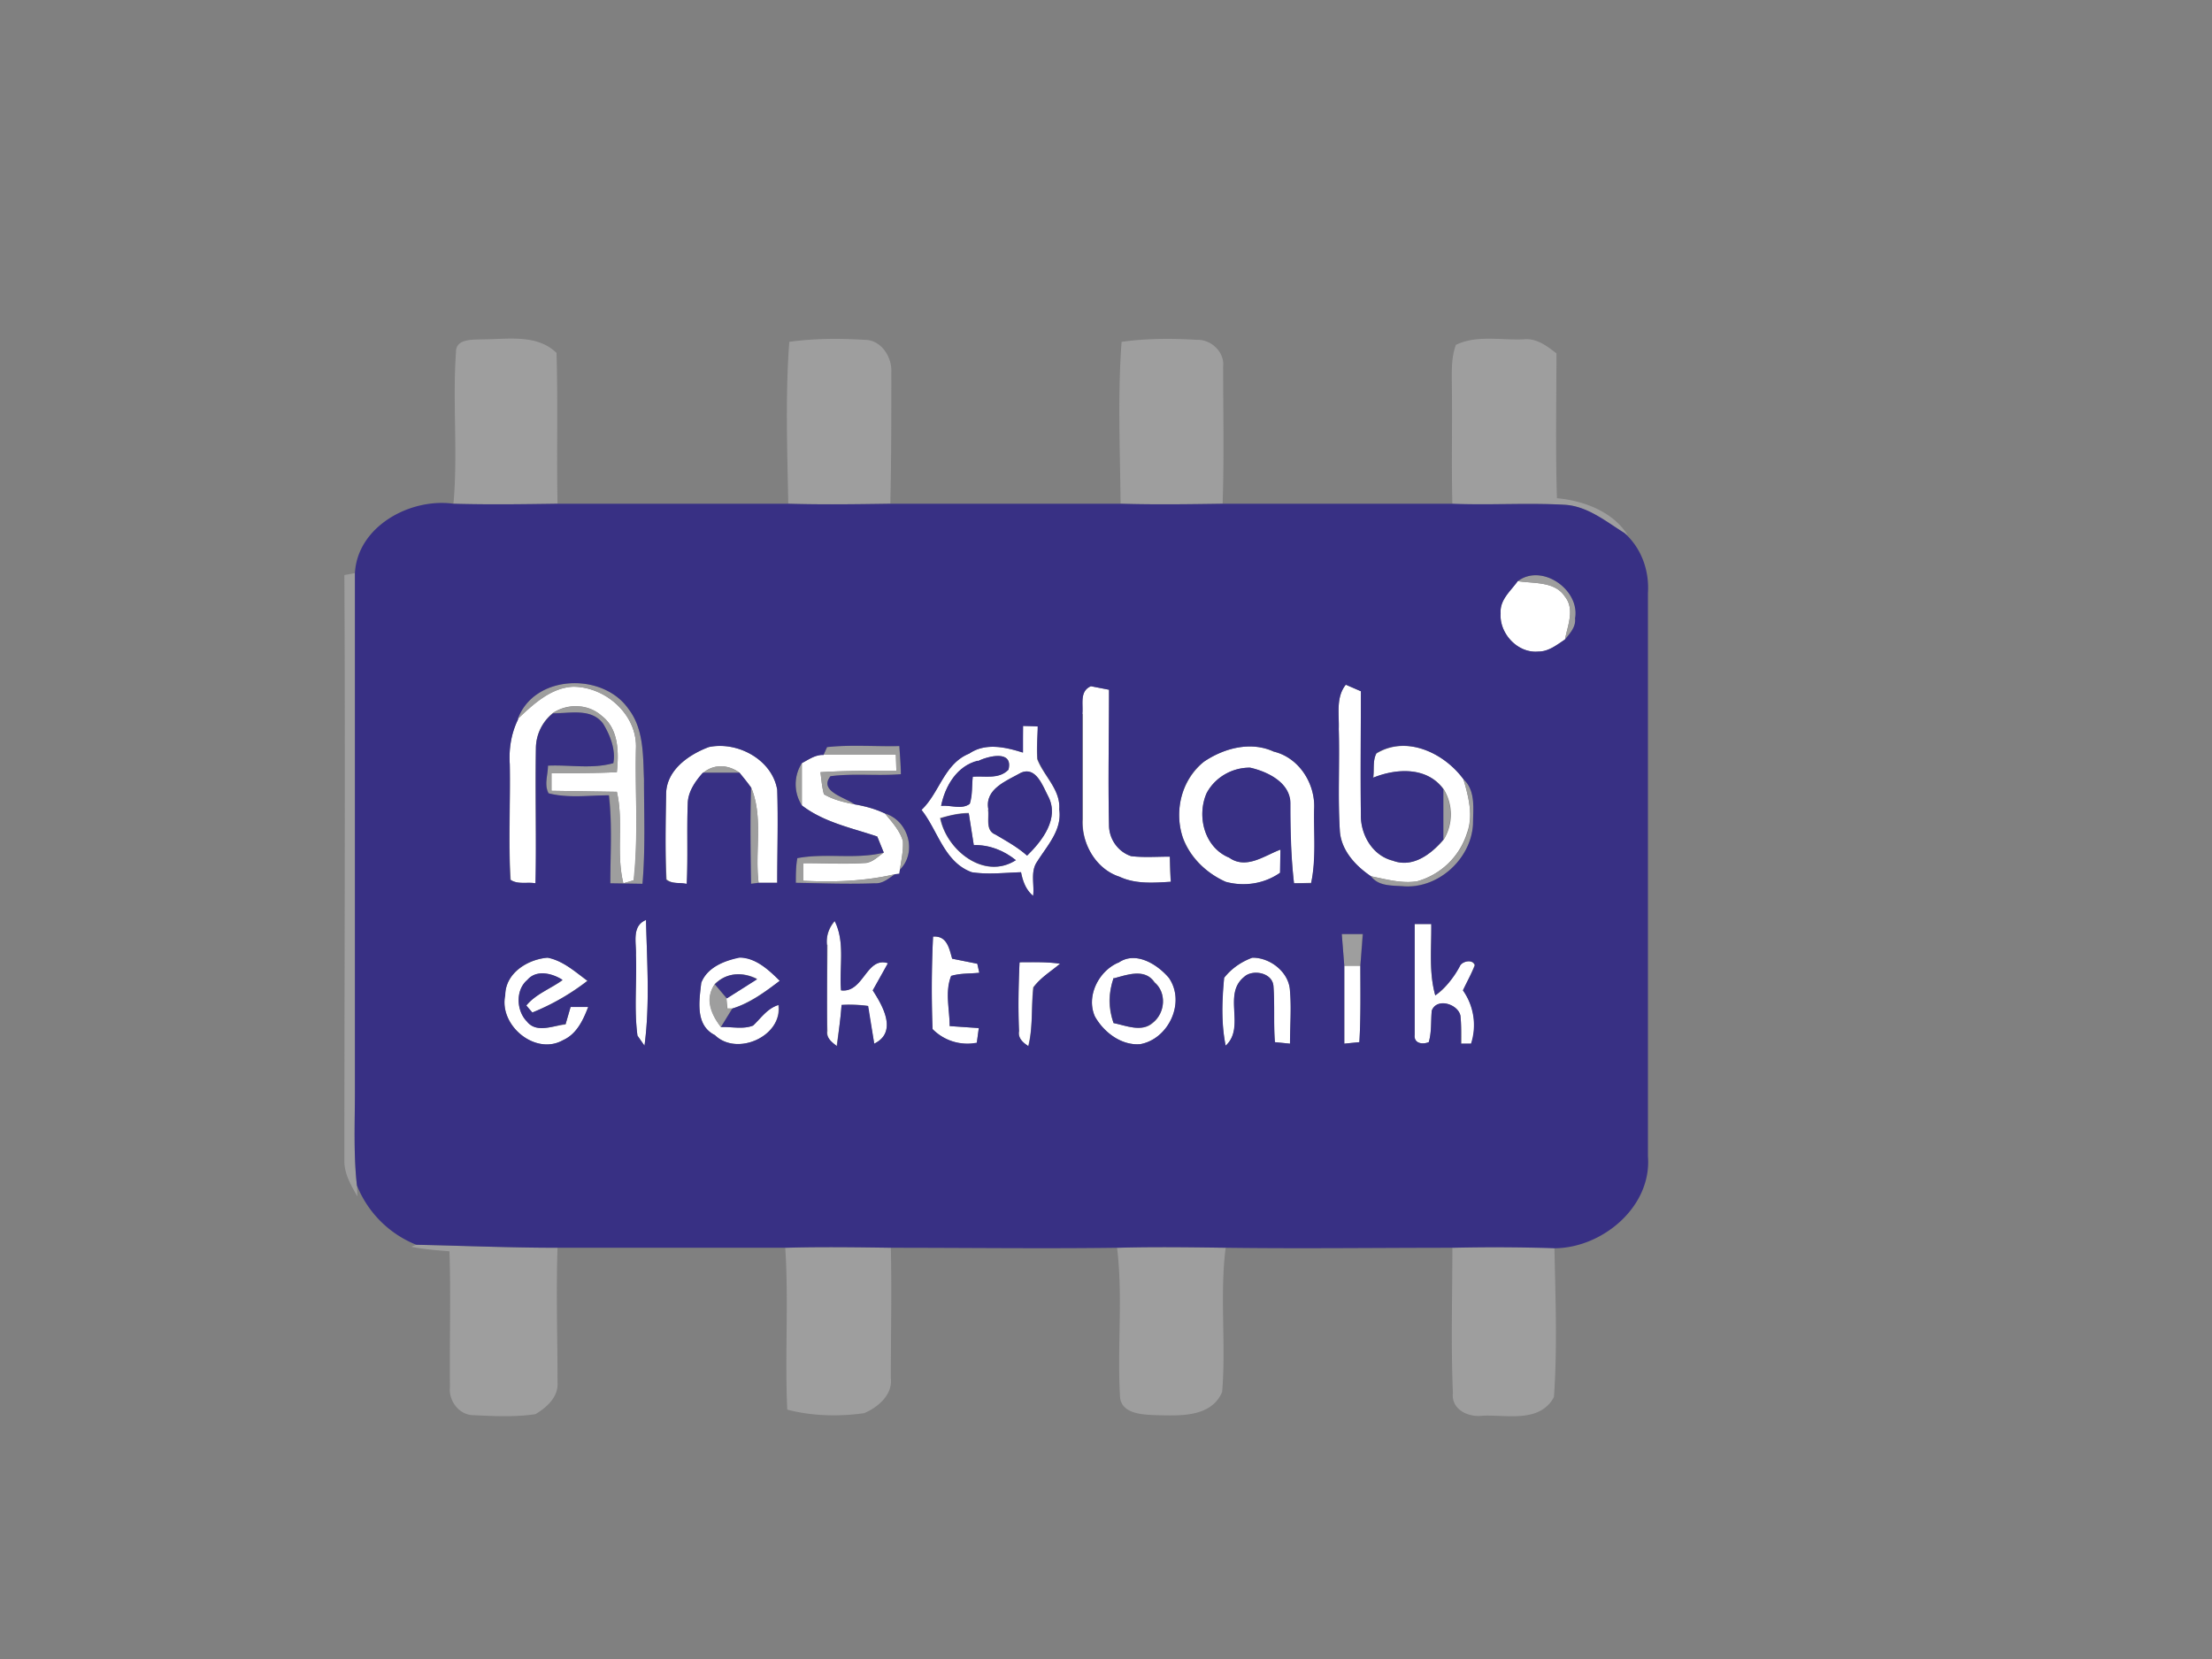 <svg width="440pt" height="440" viewBox="0 0 440 330" xmlns="http://www.w3.org/2000/svg"><rect x="0" y="0" width="440" height="330" fill="#808080" stroke="none"/><g fill="#fff"><path d="M298.5 122c-.2-2.7 2-4.5 3.4-6.4 3.2.5 7.4 0 9.4 3.1 2 2.5.5 5.8 0 8.5-1.6 1-3.3 2.5-5.3 2.4-4.1.4-7.8-3.6-7.5-7.6zM103 143c3.1-3 6.6-6.2 11-6.4 6.5 0 12.8 5.6 12.5 12.3-.2 8.7.5 17.5-.4 26.2l-2.1.6c-1.5-6 .1-12.2-1.3-18.2l-13-.2v-3.5c4.4 0 8.8 0 13-.2.4-3.9.4-8.6-3-11.2a8.1 8.1 0 00-9.7-.6 9 9 0 00-3.4 7.1c-.2 9 .1 17.9 0 26.8-1.7-.3-3.6.3-5-.7-.5-7.7 0-15.3-.2-23-.2-3.1.3-6.2 1.7-9zM215.3 142c.2-2-.6-4.5 1.7-5.5l3.6.7c0 9-.2 18 0 26.9 0 2.7 1.8 5.4 4.4 6.2 2.5.3 5.1.1 7.7.1 0 1.6 0 3.3.2 5-3.5.2-7 .5-10.2-1-4.7-1.5-7.6-6.6-7.3-11.4v-21zM266.3 145c.1-3-.6-6.3 1.4-8.8l3 1.3c0 8.2-.1 16.4 0 24.6 0 4 2.3 8.1 6.3 9.1 4 1.5 7.7-1.3 10.2-4.2a9.6 9.6 0 000-10c-3.3-4.5-9.4-4.2-14-2.3.2-1.6-.2-3.4.6-4.8 6-3.7 13.5-.1 17.3 5.1 1 3.4 2 7.2.7 10.7a14.5 14.5 0 01-9.9 9.6c-3 .5-6.2-.4-9.2-1-3.1-2.1-6-5.2-6.2-9.3-.4-6.6 0-13.3-.2-20zM203.5 144.4h3c-.2 2.3-.3 4.4-.2 6.6 1.3 3.4 4.7 6.1 4.4 10 .6 4.1-2.4 7.2-4.4 10.4-1.4 2-.5 4.6-.8 6.8-1.5-1.2-2-3-2.4-4.7-3.3.1-6.6.5-9.8 0-5.5-2-6.8-8.3-10-12.4 3.6-3.4 4.5-9.2 9.5-11.2 3.2-2.2 7.2-1.3 10.6-.2l.1-5.3m-9 7c-4.2 1-6.5 5-7.3 8.9 1.9-.2 4 .8 5.7-.4.5-1.8.4-3.6.6-5.4 2.4-.2 5.2.5 7.1-1.4 1-4-4-2.7-6.1-1.7m2 9.6c.3 1.7-.6 4.2 1.5 5 2.2 1.3 4.4 2.5 6.3 4.2 3-3 6.5-7.4 4.2-11.8-1-2-2.4-6-5.4-4.7-2.8 1.6-7.3 3.2-6.5 7.3m-9.6 1.8c1.3 6.3 8.8 12.4 15 8.3a12.6 12.6 0 00-8.3-3l-1-6.4c-2 0-3.8.5-5.7 1zM132.5 158c0-4.8 4.5-7.9 8.5-9.4 5.7-1.2 12.6 2.5 13.6 8.5.2 6.2 0 12.3 0 18.5h-3.7c-.8-6.3 1-13-1.5-19l-2.3-2.9c-2.2-1.6-5-1.8-7.2 0-1.6 1.7-3 3.8-3.1 6.2-.2 5.3 0 10.6-.2 16-1.3-.4-2.9 0-4-1-.3-5.6-.2-11.3-.1-17zM239.5 151.5c4-2.7 9.3-4.1 13.8-2 5.1 1.2 8.4 6.4 8.1 11.5-.1 4.8.5 9.8-.6 14.6l-3.4.1c-.6-5.2-.8-10.4-.8-15.7.2-4.2-4.4-6.5-8-7.3-3.4 0-7 1.9-8.6 5.1-2 4.6-.4 10.8 4.5 12.8 3.4 2.4 7-.4 10.2-1.6v4.6a13 13 0 01-10.9 1.8c-3.8-1.7-7-4.8-8.5-8.8a13.8 13.8 0 014.2-15.1zM159.5 151.8c1.4-.7 2.7-1.7 4.3-1.7h14.4l.1 3.2c-5 0-10 0-15.1.3.2 1.5.3 3 .7 4.4 1.9 1.1 4 1.6 6.1 2 2 .4 4.2.9 6 1.8 1.4 1.7 3 3.4 3.6 5.5.1 2-.3 3.8-.6 5.7l-.1.8-.9.1c-6 1.4-12.1 1.6-18.2 1.3v-3.5c4 0 8 .2 12 0 1.7 0 2.8-1.3 4-2.1l-1.3-3.2c-5-1.7-10.6-2.8-15-6.2v-8.4zM126.5 190c.1-2.5-.9-5.8 2-7 .2 8.3.8 16.8-.3 25l-1.4-2c-.7-5.3-.1-10.7-.3-16zM164.5 188c-.2-1.8.4-3.4 1.6-4.8 2 4.3.8 9.2 1.2 13.8 4.5.5 5-6.8 9.4-5.4l-3.1 5.4c2 3 5 8.3.3 10.6l-1.3-7.5c-1.7-.3-3.5-.3-5.2-.2-.2 2.8-.6 5.5-1 8.2-1-.8-2-1.6-1.8-3-.2-5.7 0-11.4 0-17.2zM281.4 183.8h3.3c0 4.8-.5 9.6.8 14.2 2.2-1.4 3.5-3.6 4.8-5.8.5-1 2.6-1.5 3-.2-.6 1.7-1.5 3.3-2.3 5a12 12 0 011.7 10.6h-2c0-1.9 0-3.7-.2-5.5-.5-2.4-4.7-3.7-5.7-1-.2 2 0 4.2-.6 6.2-1.2.5-3 .3-2.8-1.4v-22zM185.6 186.3c2.7-.2 3.2 2.3 3.8 4.4l5 1 .4 1.8c-1.9.2-3.8 0-5.6.7-1.2 3-.3 6.6-.3 9.9l5.8.4-.4 3c-3.3.5-6.4-.4-8.8-2.8a212 212 0 01.1-18.4zM100.5 198c0-4.4 4.5-7.2 8.5-7.5 3 .6 5.4 2.8 7.8 4.6a46 46 0 01-10.9 6.3c-.3-.3-1-1-1.2-1.4 1.9-2.3 4.8-3.3 7.2-5-2-1.4-5.3-2.2-7 0-2.4 1.9-2.2 6.1 0 8.2 1.8 2.4 5.2.8 7.6.6l1-3.5h3.5c-1 2.7-2.3 5.4-5 6.6-5.5 3.2-12.8-3-11.5-9zM139.5 195.4c1.2-3 4.6-4.3 7.6-5 3.2.1 5.8 2.5 8 4.7-2.9 2.2-6 4.4-9.4 5.5h-1l-.2-2 6.1-3.9c-2.8-1.4-6-1.3-8.4 1-2 3-.7 6 1.2 8.6 2-.1 4.4.5 6.4-.3 1.6-1.5 2.8-3.4 5-4.1.9 6.2-8.2 10.3-12.6 6-4-2-3.1-6.9-2.7-10.5zM202.8 191.4c2.7 0 5.4-.1 8 .3-1.7 1.5-3.8 2.8-5.3 4.7-.4 4 0 7.9-1 11.7-1-.7-2-1.6-1.8-3-.2-4.6-.1-9.1.1-13.7zM222.4 191.5c3.5-2.4 7.8.3 10.1 3 3.4 4.9 0 12.2-5.7 13.2-3.7.3-7.2-2.3-9-5.5-1.8-4 .7-9 4.6-10.7m-.8 3c-1.2 3-1.2 6-.1 9 2.5.5 5.6 1.9 7.8 0 2.5-2 2.8-6 .4-8.1-2-2.9-5.5-1.5-8.1-.8zM243.5 194.5c1.4-1.8 3.4-3.2 5.6-4 3.6 0 7.4 2.9 7.5 6.7.3 3.4 0 7 0 10.4l-3-.3c-.3-3.7 0-7.5-.3-11.3-.3-2.6-4.2-3.2-5.8-1.7-4.4 3.5.4 10-3.7 13.7-.9-4.4-.8-9-.3-13.5zM267.4 192.1h3.2c0 5.1.1 10.2-.2 15.2l-3 .3v-15.5z"/></g><g fill="#9e9e9e"><path d="M90.7 70c0-2.7 3.4-2.4 5.3-2.5 5 0 10.8-1.1 14.7 2.7.3 10 0 20 .2 30-6.9.1-13.8.2-20.7 0 .9-10-.2-20.1.5-30.1zM157 68c5-.7 10-.7 15-.4 3.3 0 5.4 3.4 5.3 6.3 0 8.8 0 17.6-.2 26.3-6.7.1-13.5.2-20.3 0-.2-10.7-.6-21.5.2-32.2zM223.1 68c5-.7 10-.7 15-.4 2.8-.1 5.5 2.4 5.2 5.3 0 9.1.2 18.3-.1 27.3-6.8.1-13.6.2-20.3 0-.1-10.7-.6-21.5.2-32.2zM289.6 68.6c4.1-2 9-.9 13.4-1.1 2.6-.3 4.7 1.3 6.6 2.8 0 9.6-.2 19.2.1 28.8 5.4.5 11.2 2.7 14.1 7.4l-.8-.5c-3.7-2.3-7.4-5.4-12-5.6-7.4-.4-14.7.1-22.1-.1-.2-7.8 0-15.5-.1-23.3 0-2.8-.2-5.7.8-8.4zM68.4 114.4l2.2-.4v103c0 6.3-.3 12.6.4 18.8l.1 2.2c-1.2-2.1-2.6-4.4-2.6-7 0-38.9.2-77.8 0-116.6zM302 115.6c4.7-3.6 12.4 1.7 11.4 7.4.1 1.7-1.2 3-2.1 4.2.5-2.7 2-6 0-8.5-2-3.1-6.2-2.6-9.4-3.1zM103 143c3.3-8.9 16.9-9.3 22-2 3.1 4 2.9 9.3 3.1 14 0 7 .3 13.9-.3 20.8l-6.4-.1c0-5.8.4-11.7-.2-17.5-4 0-8.2.7-12-.4-1-1.7-.2-3.7-.2-5.5 4.3-.2 8.8.7 13-.5.5-2.6-.6-5.5-2-7.8-2.3-3.2-6.6-2-10-2.2 3-1.8 7-1.9 9.7.6 3.4 2.6 3.4 7.3 3 11.2-4.3.2-8.6.2-13 .2v3.5l13 .2c1.4 6-.2 12.2 1.3 18.2l2-.6c1-8.7.3-17.5.5-26.2.3-6.7-6-12.3-12.5-12.3-4.4.2-7.9 3.5-11 6.4zM164.6 148.6c4.7-.5 9.5 0 14.3-.2l.3 5.6c-4.6.3-9.3-.2-14 .4-2.4 3 3 4.2 4.8 5.6-2-.4-4.2-.9-6.1-2-.4-1.4-.5-3-.7-4.4 5-.3 10-.3 15.1-.3l-.1-3.2h-14.4l.8-1.5zM139.9 153.7c2.2-1.8 5-1.6 7.2 0h-7.2zM159.5 160.2a7.8 7.8 0 010-8.4v8.4zM291.1 155c2.5 2.3 2 6 1.9 9-.4 7-7 12.9-14 12.2-2.2 0-4.8 0-6.3-1.9 3 .6 6.1 1.5 9.2 1 4.7-1.3 8.6-5 10-9.6 1.2-3.5.2-7.3-.8-10.7zM149.4 156.6c2.5 6 .7 12.7 1.5 19l-1.6.2c0-6.4-.1-12.8.1-19.2z"/><path d="M287.1 157a9.6 9.6 0 010 10v-10zM176 161.8c4.7 1.4 6.5 7.7 3 11.2.3-2 .7-3.8.6-5.7-.6-2.1-2.2-3.8-3.5-5.5zM158.6 170.7c5.7-1 11.6.3 17.2-1.1-1.2.8-2.3 2-4 2-4 .3-8 0-12 .1v3.5c6 .3 12.2.1 18.2-1.3-1.2.9-2.4 2-4 1.8-5.3.2-10.5 0-15.7-.1 0-1.6 0-3.3.3-4.9zM267 185.8h4l-.4 6.3h-3.2l-.5-6.3zM143.4 204.3c-2-2.5-3.3-5.7-1.2-8.5l2.3 2.8.1 2h1l-2.2 3.7zM82.7 247.6c9.4.2 18.8.6 28.2.6-.3 9 0 17.9 0 26.8.2 2.9-2.2 5-4.4 6.3-4 .6-8.2.4-12.3.2-2.9 0-5-2.9-4.7-5.6-.1-9 .2-18-.1-27-2.6-.2-5.1-.4-7.6-.9l1-.4zM156.2 248.2c7-.2 14-.1 21 0 .2 8.6 0 17.2 0 25.9.4 3.3-2.5 5.8-5.3 7-5 .7-10.3.6-15.3-.7-.5-10.8.3-21.5-.4-32.2zM222.2 248.2c7.2-.2 14.4-.1 21.6 0-1.2 9.5.1 19.2-.7 28.7-2.2 5.1-8.5 4.7-13.1 4.6-2.6-.1-6.8-.2-7.2-3.5-.6-10 .6-20-.6-29.8zM288.9 248.2a362 362 0 0120.3 0c.2 10 .6 19.9-.1 29.7-2.8 5.2-9.4 3.5-14.1 3.7-2.9.4-6.4-1.2-6-4.6-.4-9.6-.1-19.2-.1-28.8z"/></g><g fill="#383084"><path d="M70.6 114c.5-9.3 11-15 19.6-13.8 6.9.2 13.8.1 20.7 0h45.9c6.8.2 13.6.1 20.3 0H223c6.7.2 13.5.1 20.3 0h45.7c7.4.3 14.8-.2 22.1.2 4.6.2 8.3 3.3 12 5.6 3.4 3 5 7.5 4.7 12v112c.8 10-9 18.2-18.5 18.3a362 362 0 00-20.3-.1c-15 0-30 .2-45.1 0-7.2-.1-14.4-.2-21.6 0-15 .2-30 0-45 0-7-.1-14-.2-21 0h-45.3c-9.4 0-18.8-.4-28.2-.6A21.2 21.2 0 0171 235.8c-.7-6.2-.4-12.5-.4-18.8V114m231.3 1.6c-1.4 2-3.6 3.7-3.4 6.4-.3 4 3.4 8 7.5 7.6 2 0 3.7-1.3 5.3-2.4 1-1.2 2.2-2.5 2-4.2 1-5.7-6.6-11-11.4-7.4M103.1 143c-1.4 2.8-1.9 5.9-1.7 9 .1 7.7-.3 15.3.1 23 1.5 1 3.4.4 5 .7.2-9 0-17.8.1-26.8a9 9 0 013.4-7c3.4 0 7.7-1.1 10 2.1 1.4 2.3 2.5 5.2 2 7.8-4.2 1.2-8.7.3-13 .5 0 1.8-.8 3.8.1 5.5 4 1 8 .4 12 .4.7 5.8.3 11.7.3 17.5l6.4.1c.6-7 .3-13.9.3-20.8-.2-4.7 0-10-3.1-14-5.1-7.3-18.7-6.9-22 2m112.3-1v21c-.2 4.8 2.7 9.9 7.4 11.4 3.2 1.5 6.8 1.2 10.2 1l-.2-5c-2.6 0-5.2.2-7.7-.1a6.5 6.5 0 01-4.4-6.2c-.2-9 0-18 0-26.9l-3.6-.7c-2.3 1-1.5 3.5-1.7 5.5m51 3c.2 6.7-.2 13.4.2 20 .1 4 3.1 7.2 6.2 9.3 1.5 2 4 1.8 6.3 2 7 .6 13.6-5.4 14-12.3 0-3 .6-6.7-1.9-9-3.8-5.2-11.3-8.8-17.3-5.2-.8 1.5-.4 3.3-.7 4.9 4.7-1.9 10.8-2.2 14 2.3v10c-2.4 2.9-6.1 5.7-10 4.2-4.1-1-6.5-5.2-6.4-9.1-.1-8.2 0-16.4 0-24.6l-3-1.3c-2 2.5-1.3 5.8-1.4 8.8m-62.8-.6v5.3c-3.5-1.1-7.5-2-10.7.2-5 2-5.9 7.8-9.5 11.2 3.3 4.1 4.5 10.4 10 12.4 3.2.5 6.5.1 9.8 0 .3 1.8 1 3.5 2.4 4.7.3-2.2-.6-4.8.8-6.8 2-3.2 5-6.3 4.4-10.4.3-3.9-3-6.6-4.3-10-.2-2.2 0-4.3 0-6.5l-2.9-.1m-39 4.2l-.7 1.6c-1.6-.1-3 .9-4.3 1.6a7.8 7.8 0 000 8.4c4.4 3.4 10 4.5 15 6.2l1.3 3.2c-5.7 1.4-11.5 0-17.2 1.1-.3 1.6-.3 3.3-.3 4.9 5.2.1 10.4.3 15.7.1 1.6.1 2.8-1 4-1.8l.9-.1.1-.8c3.5-3.5 1.7-9.8-3-11.2a22 22 0 00-6-1.8c-1.9-1.4-7.2-2.6-4.8-5.6 4.7-.6 9.4 0 14-.4 0-2-.2-3.8-.3-5.6-4.8.1-9.6-.3-14.3.2m-32.1 9.4c-.1 5.6-.2 11.3 0 17 1.2.9 2.8.5 4.1.8.3-5.3 0-10.6.2-15.9 0-2.4 1.5-4.5 3-6.2h7.3c.8 1 1.6 1.9 2.3 3-.2 6.3-.1 12.7 0 19.1l1.5-.2h3.7c0-6.2.2-12.3 0-18.5-1-6-7.9-9.7-13.6-8.5-4 1.5-8.5 4.6-8.5 9.4m107-6.5c-4.5 3.4-6 9.9-4.2 15.2 1.4 3.9 4.7 7 8.5 8.7 3.7 1 7.7.4 10.8-1.8l.1-4.6c-3.2 1.2-6.8 4-10.2 1.6-4.9-2-6.5-8.2-4.5-12.8a9.7 9.7 0 018.7-5.1c3.5.8 8.1 3 8 7.3 0 5.3.1 10.5.7 15.7h3.4c1-4.9.5-9.9.6-14.7.3-5.1-3-10.3-8-11.5-4.6-2.1-9.9-.7-13.9 2m-113 38.5c.2 5.3-.4 10.7.3 16l1.4 2c1.1-8.3.5-16.7.3-25-2.9 1.2-1.9 4.5-2 7m38-2v17c-.2 1.5 1 2.3 2 3.1.3-2.7.7-5.4.9-8.2 1.7-.1 3.5 0 5.3.2l1.2 7.5c4.7-2.3 1.7-7.5-.3-10.6l3-5.4c-4.3-1.4-4.8 6-9.3 5.4-.4-4.6.9-9.5-1.3-13.8a6.1 6.1 0 00-1.5 4.8m116.9-4.2v22c-.2 1.8 1.6 2 2.8 1.5.6-2 .4-4.2.6-6.3 1-2.6 5.2-1.3 5.7 1 .2 1.9.1 3.7.1 5.6h2A12 12 0 00291 197c.8-1.7 1.7-3.3 2.4-5-.4-1.3-2.6-.8-3 .2a17.3 17.3 0 01-4.9 5.8c-1.3-4.6-.7-9.4-.8-14.2h-3.3m-95.8 2.5a212 212 0 00-.1 18.4 9.7 9.7 0 008.8 2.7l.4-2.9-5.8-.4c0-3.3-1-6.8.3-10 1.8-.5 3.7-.4 5.6-.6l-.4-1.8-5-1c-.6-2.1-1-4.6-3.8-4.4m81.3-.5l.5 6.3v15.5l3-.3c.3-5 .2-10.1.2-15.2l.5-6.3h-4.2M100.5 198c-1.3 6 6 12 11.5 8.9 2.7-1.2 4-4 5-6.6h-3.5l-1 3.4c-2.4.3-5.8 1.9-7.7-.5-2.1-2.1-2.3-6.3.1-8.3 1.8-2.1 5-1.3 7 0-2.4 1.8-5.3 2.8-7.2 5.1l1.2 1.4a46 46 0 0011-6.3c-2.5-1.8-4.9-4-8-4.6-3.9.3-8.4 3-8.4 7.5m39-2.6c-.4 3.6-1.3 8.5 2.7 10.5 4.4 4.3 13.5.2 12.7-6-2.3.7-3.5 2.6-5.1 4.1-2 .8-4.3.2-6.4.3l2.3-3.7c3.5-1 6.5-3.3 9.4-5.5-2.2-2.2-4.8-4.6-8-4.6-3 .6-6.4 1.9-7.6 5m63.3-4c-.2 4.5-.3 9-.1 13.6-.3 1.4.8 2.3 1.9 3 .9-3.8.5-7.8 1-11.7 1.4-2 3.5-3.2 5.3-4.7-2.7-.4-5.4-.3-8-.3m19.5.1c-3.9 1.7-6.4 6.7-4.6 10.7 1.8 3.2 5.3 5.8 9 5.5 5.6-1 9.1-8.3 5.7-13.2-2.3-2.7-6.6-5.4-10-3m21 3c-.4 4.5-.6 9 .3 13.5 4-3.7-.7-10.2 3.7-13.7 1.6-1.5 5.5-.9 5.8 1.8.3 3.7 0 7.5.3 11.2l3 .3c0-3.5.3-7 0-10.4-.1-3.8-4-6.8-7.5-6.7-2.2.8-4.2 2.2-5.6 4z"/><path d="M194.5 151.4c2-1 7.1-2.3 6.1 1.7-1.9 2-4.7 1.2-7.1 1.4-.2 1.8 0 3.6-.6 5.4-1.6 1.2-3.8.2-5.7.4.8-4 3.2-8 7.3-9zM196.6 161c-.8-4.1 3.7-5.7 6.5-7.3 3-1.3 4.3 2.7 5.4 4.7 2.3 4.4-1.2 8.9-4.2 11.8-1.9-1.7-4.1-2.9-6.3-4.2-2-.8-1.2-3.3-1.4-5zM187 162.8c1.9-.6 3.7-1 5.7-1l1 6.3c3.1-.1 6 1.1 8.4 3-6.3 4-13.8-2-15-8.3zM142.2 195.8c2.3-2.4 5.6-2.5 8.4-1l-6 3.8-2.4-2.8zM221.6 194.6c2.6-.7 6.2-2 8 .8 2.5 2 2.2 6.1-.3 8-2.2 2-5.3.6-7.8.1-1-3-1-6 0-9z"/></g></svg>